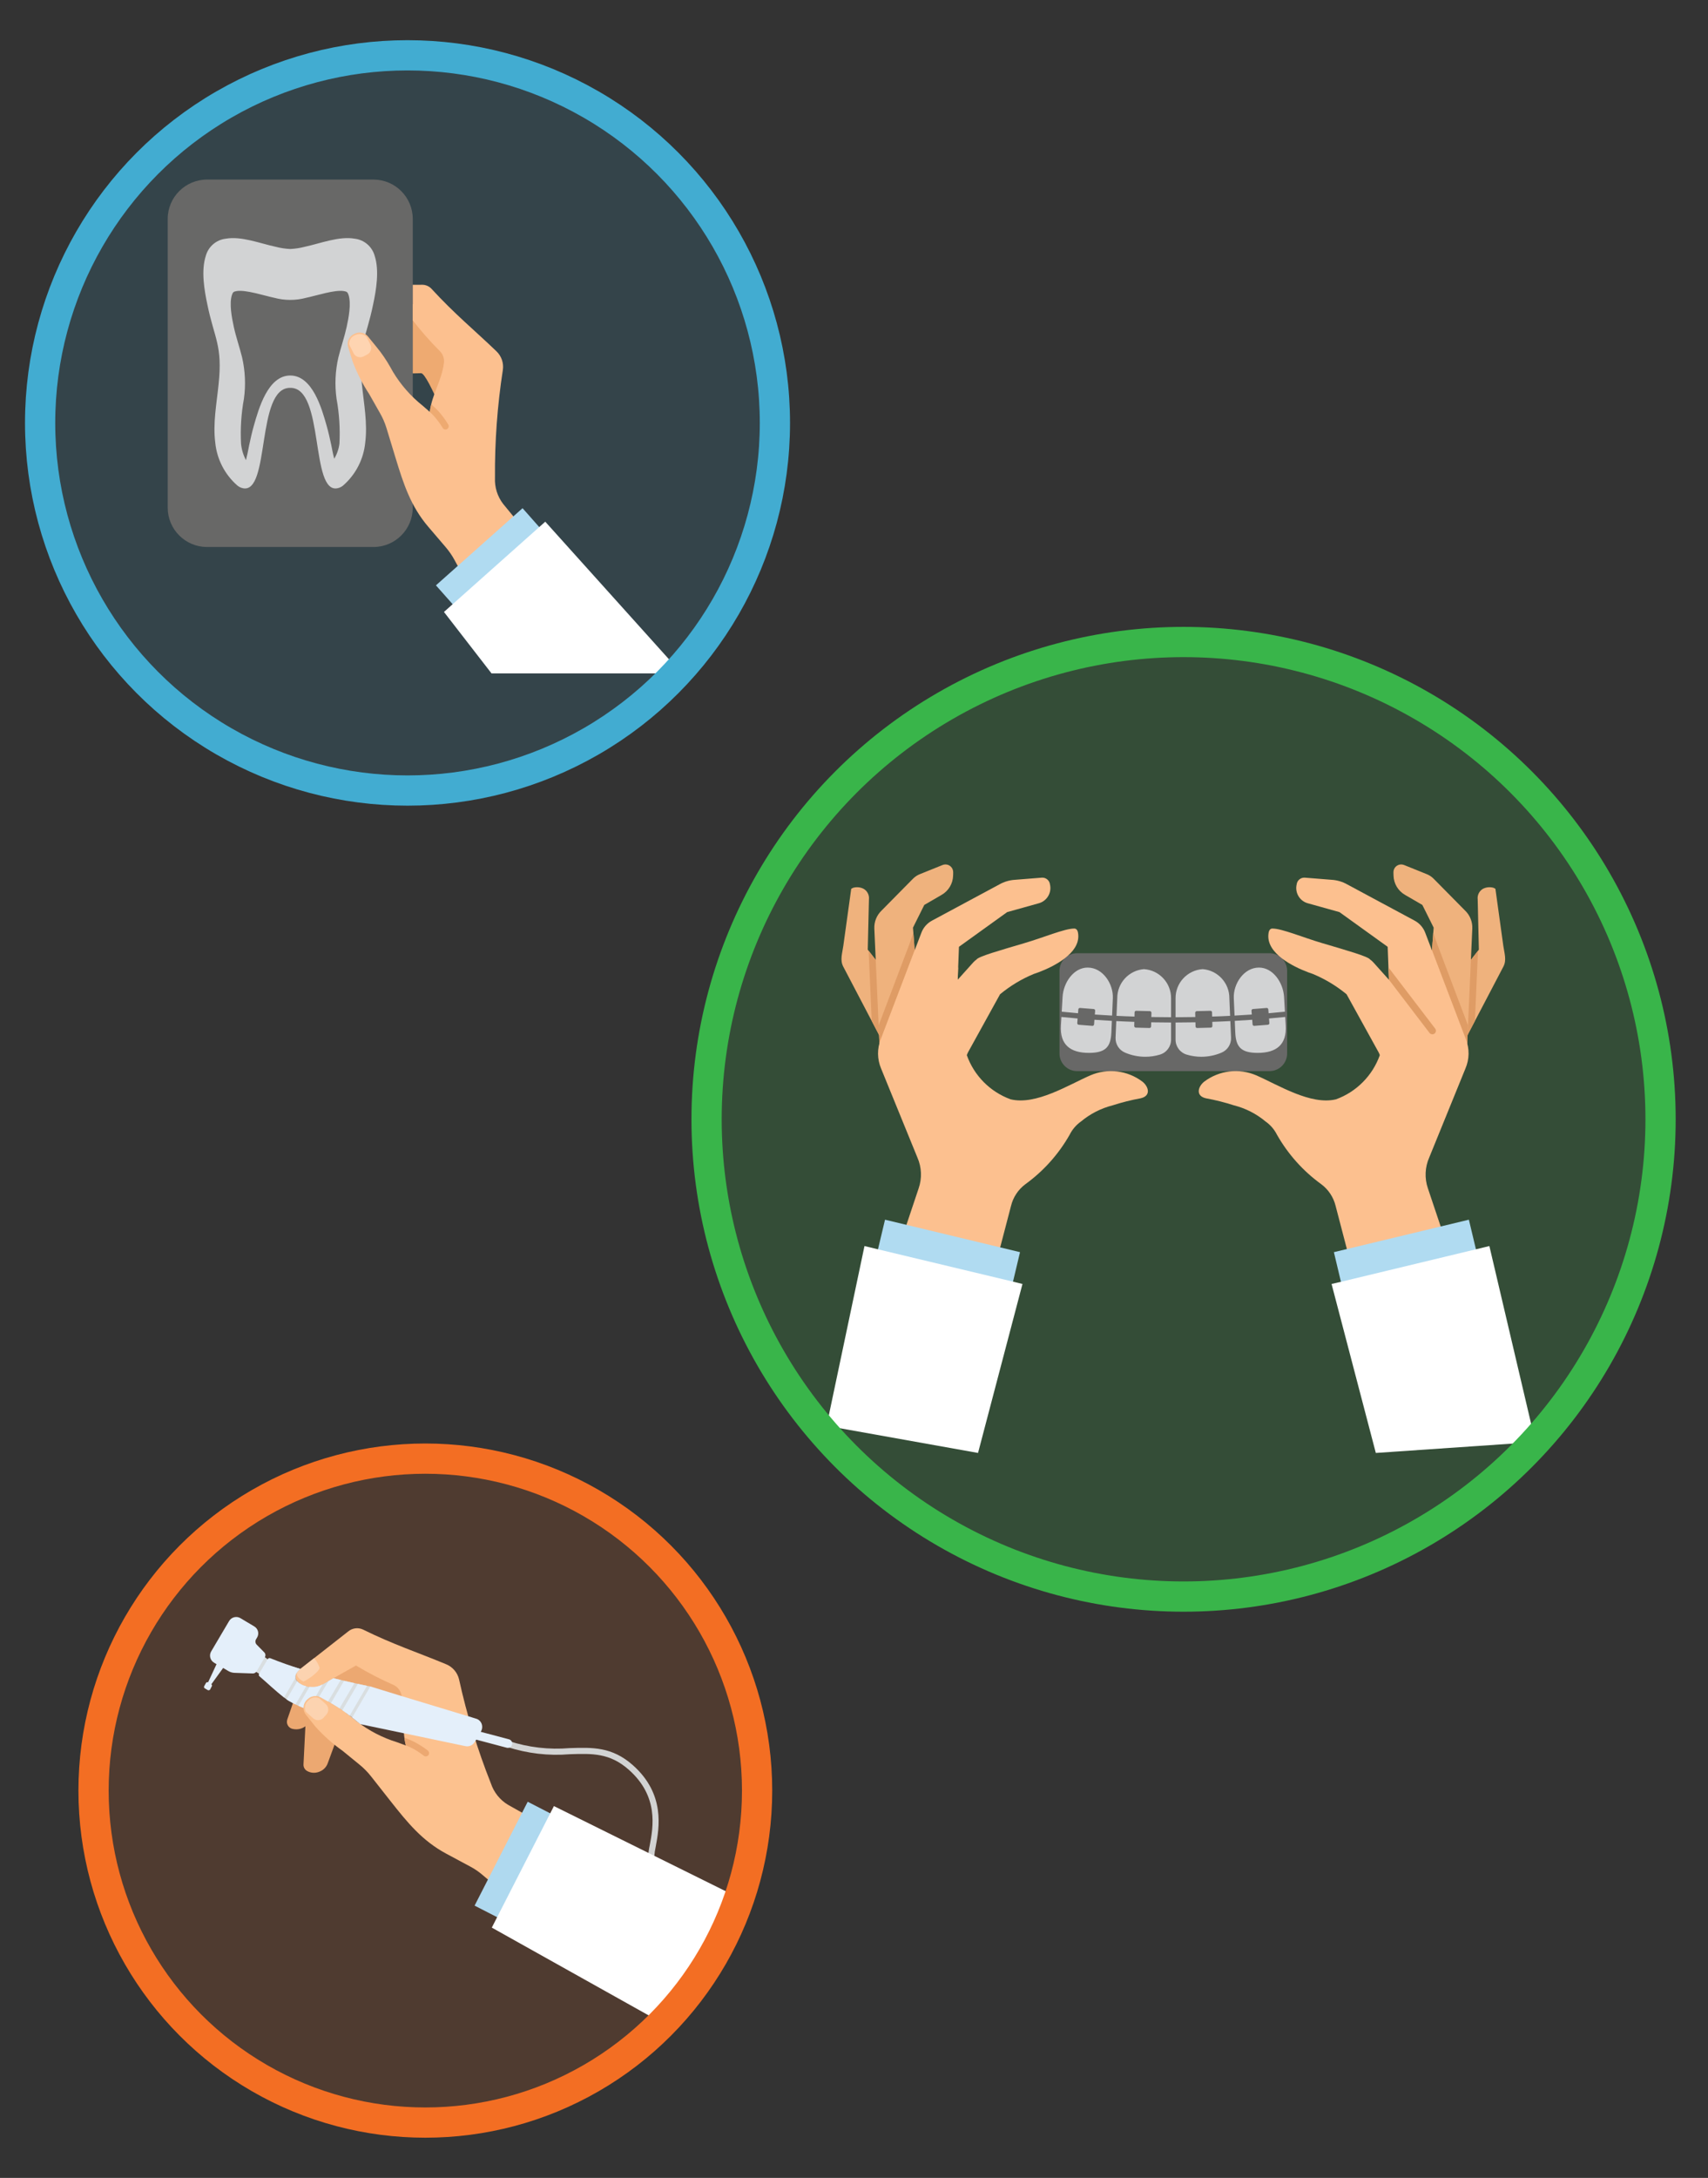 <?xml version="1.0" encoding="iso-8859-1"?>
<!-- Generator: Adobe Illustrator 23.1.0, SVG Export Plug-In . SVG Version: 6.00 Build 0)  -->
<svg version="1.1" id="Layer_1" xmlns="http://www.w3.org/2000/svg" xmlns:xlink="http://www.w3.org/1999/xlink" x="0px" y="0px"
	 viewBox="0 0 226 288" style="enable-background:new 0 0 226 288;" xml:space="preserve">
<rect x="0" y="0" width="226" height="288" fill="#333333" stroke="none"/>
<title>DS Graphic_How It Works Bottom Icons</title>
<g>
	<g>
		<circle style="opacity:0.15;fill:#F36E23;enable-background:new    ;" cx="56.278" cy="236.786" r="43.9"/>
		<circle style="opacity:0.2;fill:#39B54A;enable-background:new    ;" cx="155.678" cy="148.013" r="63.115"/>
		<circle style="opacity:0.15;fill:#42ACD1;enable-background:new    ;" cx="53.997" cy="56.926" r="48.613"/>
		<path style="fill-rule:evenodd;clip-rule:evenodd;fill:#686867;" d="M27.374,23.745H49.44c2.86,0.017,5.171,2.338,5.176,5.198
			v38.194c-0.003,2.861-2.315,5.183-5.176,5.198H27.374c-2.863-0.013-5.178-2.335-5.184-5.198V28.943
			C22.199,26.081,24.513,23.761,27.374,23.745z"/>
		<path style="fill-rule:evenodd;clip-rule:evenodd;fill:#EEAA71;" d="M61.29,45.51l-1.15,13.513
			c0.016-0.586-3.512-9.702-4.43-9.672l-1.094,0.028v-9.134l0.896-0.107L61.29,45.51z"/>
		<path style="fill:#D2D3D4;" d="M40.305,32.64c2.095-0.448,4.575-1.446,6.645-1.073c1.254,0.153,2.292,1.049,2.627,2.267
			c0.632,1.947,0.206,4.493-0.203,6.413c-0.923,4.541-2.043,5.402-1.485,10.6c0.258,2.564,0.761,5.107,0.436,7.698
			c-0.218,2.179-1.254,4.194-2.899,5.638h-0.004v0.001l0,0v0.001l-0.003,0.001c-0.02,0.02-0.042,0.038-0.064,0.055
			c-0.016,0.013-0.04,0.029-0.07,0.05v0.001c-0.179,0.124-0.38,0.213-0.593,0.262c-3.682,0.848-1.714-13.35-6.287-13.264
			c-4.575-0.086-2.606,14.111-6.292,13.264c-0.211-0.05-0.41-0.139-0.589-0.262v-0.001c-0.029-0.021-0.053-0.037-0.072-0.05
			c-0.018-0.016-0.039-0.034-0.063-0.055l-0.003-0.001v-0.001l0,0l-0.002-0.001h-0.002c-1.645-1.444-2.681-3.459-2.899-5.638
			c-0.326-2.59,0.177-5.134,0.436-7.698c0.557-5.198-0.563-6.059-1.486-10.6c-0.408-1.921-0.837-4.467-0.202-6.413
			c0.334-1.219,1.372-2.115,2.627-2.267c2.07-0.372,4.55,0.626,6.642,1.073c0.623,0.161,1.262,0.258,1.905,0.287
			C39.046,32.898,39.683,32.802,40.305,32.64L40.305,32.64z M32.547,60.854c0.024-0.13,0.054-0.263,0.085-0.393
			c0.137-0.505,0.227-1.057,0.334-1.569c0.183-0.874,0.38-1.746,0.625-2.608c0.635-2.232,1.856-6.627,4.813-6.627
			s4.177,4.394,4.812,6.627c0.243,0.862,0.442,1.734,0.625,2.608c0.107,0.513,0.197,1.065,0.334,1.569
			c0.013,0.066,0.03,0.134,0.048,0.201c0.366-0.611,0.602-1.291,0.692-1.997c0.103-1.988-0.026-3.981-0.385-5.939
			c-0.253-1.824-0.171-3.679,0.245-5.473c0.335-1.35,0.79-2.639,1.091-4.01c0.257-1.18,0.638-3.104,0.24-4.276
			c-0.119-0.345-0.228-0.41-0.603-0.475c-1.214-0.208-3.716,0.629-4.976,0.883c-1.392,0.379-2.859,0.379-4.251,0
			c-1.257-0.255-3.76-1.091-4.978-0.883c-0.369,0.065-0.48,0.13-0.598,0.475c-0.4,1.173-0.017,3.097,0.239,4.276
			c0.3,1.371,0.757,2.66,1.092,4.01c0.414,1.794,0.497,3.649,0.245,5.473c-0.358,1.958-0.487,3.951-0.384,5.939
			C31.966,59.431,32.188,60.175,32.547,60.854z"/>
		<path style="fill-rule:evenodd;clip-rule:evenodd;fill:#FCC08F;" d="M55.653,37.661c0.115-0.01,0.23-0.01,0.345,0l0,0
			c0.424,0.034,0.819,0.227,1.107,0.539c3.022,3.298,5.716,5.498,8.575,8.245c0.676,0.64,0.995,1.571,0.854,2.491
			c-0.728,4.715-1.076,9.481-1.039,14.252c-0.06,1.24,0.322,2.461,1.079,3.446l11.066,13.482l-10.896,6.075L60.128,74.03
			c-0.323-0.592-0.706-1.148-1.144-1.66l-2.307-2.7c-2.33-2.717-3.293-5.69-4.333-9.105l-1.202-3.945
			c-0.213-0.703-0.507-1.379-0.876-2.015l-1.416-2.497c-0.893-1.357-1.632-2.81-2.202-4.331l-0.576-1.86
			c-0.229-0.715,0.133-1.486,0.83-1.766l0.143-0.067c0.59-0.243,1.269-0.065,1.664,0.435l1.116,1.368
			c0.695,0.843,1.313,1.748,1.846,2.702l0.336,0.597c1.034,1.715,2.367,3.23,3.936,4.475l0.927,0.809
			c0.289-2.362,1.574-4.099,1.867-6.461c0.08-0.588-0.124-1.179-0.551-1.592c-1.273-1.275-2.465-2.628-3.568-4.052v-4.705H55.653z"
			/>
		<path style="fill-rule:evenodd;clip-rule:evenodd;fill:#EEAA71;" d="M56.868,54.471c0.048-0.347,0.114-0.685,0.19-1.012
			c0.347,0.318,0.692,0.635,0.819,0.77c0.548,0.586,1.031,1.23,1.44,1.92c0.119,0.204,0.05,0.466-0.153,0.586
			c-0.193,0.123-0.45,0.067-0.573-0.126c-0.003-0.005-0.006-0.01-0.009-0.015c-0.382-0.634-0.831-1.225-1.337-1.765
			C57.2,54.779,57.058,54.644,56.868,54.471L56.868,54.471z"/>
		<path style="fill-rule:evenodd;clip-rule:evenodd;fill:#FED4B1;" d="M48.505,44.577l0.513,1.002
			c0.236,0.478,0.046,1.056-0.427,1.301l-0.497,0.261c-0.482,0.242-1.068,0.048-1.311-0.433l-0.586-1.168
			c-0.027-0.529,0.286-1.017,0.779-1.213l0.144-0.059C47.599,44.065,48.156,44.189,48.505,44.577L48.505,44.577z"/>
		<polygon style="fill-rule:evenodd;clip-rule:evenodd;fill:#B0DBF1;" points="69.144,67.203 57.682,77.406 60.84,80.965 
			72.289,70.758 		"/>
		<polygon style="fill-rule:evenodd;clip-rule:evenodd;fill:#FFFFFF;" points="90.198,89.051 65.039,89.051 58.744,80.924 
			72.148,68.988 		"/>
		<path style="fill-rule:evenodd;clip-rule:evenodd;fill:#686867;" d="M142.515,126.052h25.471c1.285,0.006,2.324,1.047,2.326,2.332
			v10.93c-0.003,1.284-1.042,2.325-2.326,2.33h-25.471c-1.284-0.006-2.322-1.046-2.324-2.33v-10.93
			C140.193,127.1,141.231,126.058,142.515,126.052z"/>
		<path style="fill-rule:evenodd;clip-rule:evenodd;fill:#EFB27D;" d="M114.977,118.925l-0.157,6.656l1.772,2.267l0.021,9.587
			l-5.039-9.618c-0.451-0.871-0.124-1.753,0.012-2.739l1.047-7.547l0.239-0.127c0.464-0.139,0.964-0.094,1.395,0.127
			C114.761,117.811,115.04,118.36,114.977,118.925L114.977,118.925z"/>
		<polygon style="fill-rule:evenodd;clip-rule:evenodd;fill:#DF9C65;" points="114.937,125.728 116.592,127.848 116.613,137.434 
			115.345,134.997 		"/>
		<path style="fill-rule:evenodd;clip-rule:evenodd;fill:#EFB27D;" d="M118.833,135.029l-2.461,3.056l-0.682-15.296
			c-0.037-0.898,0.316-1.767,0.966-2.387l4.167-4.219c0.277-0.274,0.609-0.485,0.975-0.619l2.921-1.177
			c0.524-0.211,1.12,0.042,1.331,0.566c0.055,0.137,0.08,0.285,0.073,0.433l-0.009,0.398c-0.025,1.063-0.606,2.034-1.531,2.559
			l-2.283,1.325l-1.497,3.002l0.429,5.722L118.833,135.029z"/>
		<polygon style="fill-rule:evenodd;clip-rule:evenodd;fill:#DF9C65;" points="116.36,137.992 116.256,135.606 120.362,124.763 
			120.854,123.345 121.032,125.654 		"/>
		<path style="fill-rule:evenodd;clip-rule:evenodd;fill:#DF9C65;" d="M126.72,129.559l0.063-1.627l-6.181,8.087
			c-0.159,0.205-0.122,0.5,0.083,0.659c0.001,0,0.001,0.001,0.002,0.001c0.207,0.153,0.497,0.115,0.658-0.085L126.72,129.559z"/>
		<path style="fill-rule:evenodd;clip-rule:evenodd;fill:#EFB27D;" d="M195.526,118.925l0.155,6.656l-1.77,2.267l-0.021,9.587
			l5.038-9.618c0.452-0.871,0.128-1.753-0.011-2.739l-1.047-7.547l-0.239-0.127c-0.467-0.139-0.971-0.094-1.406,0.127
			C195.735,117.814,195.46,118.362,195.526,118.925L195.526,118.925z"/>
		<polygon style="fill-rule:evenodd;clip-rule:evenodd;fill:#DF9C65;" points="195.566,125.728 193.911,127.848 193.889,137.434 
			195.158,134.997 		"/>
		<path style="fill-rule:evenodd;clip-rule:evenodd;fill:#EFB27D;" d="M191.67,135.029l2.462,3.056l0.681-15.296
			c0.038-0.898-0.314-1.768-0.965-2.387l-4.168-4.219c-0.276-0.274-0.609-0.485-0.974-0.619l-2.921-1.177
			c-0.524-0.211-1.121,0.043-1.332,0.567c-0.055,0.137-0.08,0.284-0.073,0.432l0.01,0.398c0.025,1.063,0.606,2.034,1.531,2.559
			l2.283,1.325l1.497,3.002l-0.441,5.722L191.67,135.029z"/>
		<polygon style="fill-rule:evenodd;clip-rule:evenodd;fill:#DF9C65;" points="194.142,137.992 194.245,135.606 190.141,124.763 
			189.649,123.345 189.472,125.654 		"/>
		<path style="fill-rule:evenodd;clip-rule:evenodd;fill:#FCC08F;" d="M138.964,117.129l-0.033-0.166
			c-0.059-0.533-0.521-0.928-1.056-0.905l-3.561,0.284c-0.729,0.043-1.438,0.251-2.075,0.609l-8.893,4.777
			c-0.673,0.351-1.189,0.943-1.446,1.656l-5.363,14.05c-0.489,1.241-0.474,2.623,0.042,3.853l4.808,11.779
			c0.567,1.288,0.627,2.743,0.168,4.073l-6.232,18.616h14.193l4.264-16.305c0.28-1.138,0.946-2.143,1.885-2.845
			c2.407-1.741,4.41-3.979,5.876-6.563c0.348-0.695,0.863-1.294,1.498-1.742c1.217-1.013,2.645-1.741,4.179-2.131
			c1.218-0.393,2.459-0.705,3.718-0.935c1.415-0.326,1.039-1.563,0.22-2.206c-1.98-1.488-4.605-1.804-6.881-0.827
			c-2.89,1.259-7.205,3.99-10.557,3.169c-2.704-0.985-4.828-3.125-5.792-5.837c0.046-0.142,0.106-0.279,0.178-0.41l4.221-7.643
			c1.344-1.113,2.848-2.019,4.461-2.686l0.628-0.221c2.012-0.758,5.447-2.468,5.26-4.955c-0.021-0.243-0.063-0.821-0.525-0.829
			c-1.248-0.013-4.085,1.195-6.641,1.941c-3.058,0.904-6.033,1.744-6.295,2.152l0,0c-0.151,0.108-0.291,0.231-0.418,0.367
			l-2.074,2.31l0.166-4.355l6.38-4.589l4.179-1.166C138.465,119.171,139.117,118.176,138.964,117.129L138.964,117.129z"/>
		<path style="fill-rule:evenodd;clip-rule:evenodd;fill:#FCC08F;" d="M171.538,117.129l0.033-0.166
			c0.059-0.533,0.521-0.929,1.057-0.905l3.56,0.284c0.729,0.043,1.438,0.251,2.074,0.609l8.893,4.777
			c0.672,0.352,1.188,0.943,1.445,1.656l5.364,14.05c0.491,1.241,0.471,2.626-0.054,3.853l-4.796,11.779
			c-0.571,1.287-0.634,2.742-0.178,4.073l6.251,18.636l-14.202-0.02l-4.263-16.305c-0.28-1.138-0.947-2.143-1.885-2.845
			c-2.407-1.741-4.411-3.98-5.876-6.563c-0.351-0.697-0.87-1.295-1.509-1.742c-1.214-1.015-2.642-1.743-4.177-2.131
			c-1.218-0.394-2.46-0.706-3.719-0.935c-1.404-0.326-1.027-1.563-0.209-2.206c1.98-1.488,4.605-1.804,6.881-0.827
			c2.89,1.259,7.205,3.99,10.557,3.169c2.702-0.988,4.824-3.127,5.791-5.837c-0.046-0.142-0.105-0.28-0.178-0.41l-4.221-7.643
			c-1.346-1.111-2.849-2.016-4.461-2.686l-0.628-0.221c-2.011-0.758-5.447-2.468-5.26-4.955c0.021-0.243,0.063-0.821,0.525-0.829
			c1.247-0.013,4.085,1.195,6.64,1.941c3.059,0.904,6.034,1.744,6.296,2.152l0,0c0.151,0.108,0.291,0.231,0.418,0.367l2.074,2.31
			l-0.166-4.355l-6.38-4.589l-4.18-1.166C172.037,119.171,171.386,118.176,171.538,117.129L171.538,117.129z"/>
		<path style="fill-rule:evenodd;clip-rule:evenodd;fill:#DF9C65;" d="M183.783,129.559l-0.064-1.627l6.181,8.087
			c0.16,0.203,0.124,0.497-0.079,0.657c-0.002,0.001-0.004,0.003-0.006,0.004c-0.208,0.152-0.499,0.115-0.661-0.085L183.783,129.559
			z"/>
		<path style="fill-rule:evenodd;clip-rule:evenodd;fill:#D2D3D4;" d="M144.085,139.232c-2.476,0-3.856-1.089-3.708-3.616
			l0.067-1.135c0.71,0.073,1.426,0.136,2.144,0.202l-0.047,0.604c-0.009,0.116,0.077,0.217,0.192,0.227l1.806,0.143
			c0.116,0.008,0.217-0.079,0.225-0.195l0.048-0.611c0.765,0.056,1.535,0.105,2.308,0.147l-0.066,1.531
			C146.973,138.417,146.319,139.232,144.085,139.232L144.085,139.232z M140.484,133.784l0.113-1.943
			c0.111-1.919,1.474-3.891,3.319-3.891l0,0c2.012,0,3.413,2.159,3.332,4.039l-0.098,2.311c-0.764-0.04-1.525-0.087-2.283-0.141
			l0.04-0.502c0.01-0.114-0.074-0.214-0.187-0.224c-0.002,0-0.003,0-0.005,0l-1.806-0.145c-0.115-0.007-0.216,0.079-0.225,0.195
			l-0.04,0.506C141.918,133.923,141.198,133.855,140.484,133.784L140.484,133.784z M157.044,139.466
			c0.622,0.186,1.268,0.28,1.917,0.279c0.918,0,1.826-0.186,2.671-0.546c0.798-0.333,1.301-1.131,1.258-1.995l-0.093-2.178
			c-0.794,0.043-1.589,0.073-2.388,0.101l0.012,0.551c0.003,0.115-0.088,0.211-0.203,0.215l-1.81,0.047
			c-0.114,0.005-0.211-0.083-0.216-0.198c0-0.001,0-0.002,0-0.003l-0.012-0.551c-0.873,0.017-1.751,0.025-2.632,0.026v2.247
			C155.538,138.391,156.151,139.212,157.044,139.466L157.044,139.466z M162.766,134.333l-0.098-2.316
			c0.018-2.013-1.522-3.697-3.528-3.859l0,0c-2.032,0.13-3.608,1.824-3.591,3.859v2.499c0.875,0,1.746-0.009,2.613-0.026
			l-0.015-0.563c-0.001-0.115,0.089-0.21,0.204-0.216l1.812-0.044c0.113-0.004,0.209,0.084,0.213,0.198c0,0.001,0,0.003,0,0.004
			l0.014,0.56C161.186,134.408,161.978,134.369,162.766,134.333z M166.417,139.232c2.476,0,3.856-1.089,3.708-3.616l-0.066-1.135
			c-0.71,0.073-1.426,0.136-2.146,0.202l0.049,0.604c0.009,0.116-0.078,0.218-0.194,0.227l-1.806,0.143
			c-0.115,0.009-0.215-0.077-0.224-0.192c0-0.001,0-0.002,0-0.003l-0.048-0.611c-0.766,0.056-1.534,0.105-2.308,0.147l0.066,1.531
			C163.53,138.417,164.182,139.232,166.417,139.232L166.417,139.232z M170.019,133.784l-0.113-1.943
			c-0.113-1.919-1.476-3.891-3.319-3.891l0,0c-2.011,0-3.414,2.159-3.333,4.039l0.1,2.311c0.764-0.04,1.524-0.087,2.282-0.141
			l-0.039-0.502c-0.01-0.114,0.074-0.214,0.187-0.224c0.002,0,0.003,0,0.005,0l1.806-0.145c0.115-0.007,0.215,0.079,0.225,0.195
			l0.039,0.506C168.584,133.923,169.304,133.855,170.019,133.784L170.019,133.784z M153.458,139.466
			c-0.622,0.186-1.268,0.28-1.917,0.279c-0.918,0-1.827-0.186-2.672-0.546c-0.797-0.334-1.3-1.131-1.258-1.995l0.094-2.178
			c0.792,0.043,1.589,0.073,2.389,0.101l-0.014,0.551c-0.001,0.115,0.09,0.211,0.205,0.215l1.809,0.047
			c0.115,0.005,0.211-0.084,0.216-0.199c0-0.001,0-0.001,0-0.001l0.013-0.551c0.873,0.017,1.751,0.025,2.632,0.026v2.247
			C154.964,138.391,154.352,139.211,153.458,139.466L153.458,139.466z M147.735,134.333l0.1-2.316
			c-0.018-2.012,1.521-3.697,3.527-3.859l0,0c2.032,0.13,3.608,1.824,3.593,3.859v2.499c-0.876,0-1.747-0.009-2.614-0.026
			l0.016-0.563c0-0.115-0.09-0.21-0.205-0.216l-1.811-0.044c-0.115-0.004-0.211,0.086-0.215,0.201c0,0,0,0,0,0.001l-0.012,0.56
			C149.317,134.408,148.525,134.369,147.735,134.333L147.735,134.333z"/>
		<polygon style="fill-rule:evenodd;clip-rule:evenodd;fill:#B0DBF1;" points="176.499,165.583 194.36,161.291 195.682,166.836 
			177.818,171.128 		"/>
		<polygon style="fill-rule:evenodd;clip-rule:evenodd;fill:#FFFFFF;" points="203.162,190.69 182.047,192.135 176.19,169.789 
			177.439,169.501 195.296,165.205 197.072,164.774 		"/>
		<polygon style="fill-rule:evenodd;clip-rule:evenodd;fill:#B0DBF1;" points="134.967,165.583 117.105,161.291 115.784,166.836 
			133.648,171.128 		"/>
		<polygon style="fill-rule:evenodd;clip-rule:evenodd;fill:#FFFFFF;" points="135.292,169.789 129.412,192.135 109.375,188.552 
			114.387,164.774 116.163,165.205 134.021,169.478 		"/>
		<circle style="fill:none;stroke:#39B54A;stroke-width:4;stroke-miterlimit:10;" cx="156.608" cy="148.013" r="63.115"/>
		<circle style="fill:none;stroke:#42ACD1;stroke-width:4;stroke-miterlimit:10;" cx="53.922" cy="55.927" r="48.613"/>
		<path style="fill-rule:evenodd;clip-rule:evenodd;fill:#ECA871;" d="M54.583,220.805l-0.026,4.644l-0.658-0.157l-7.852,0.573
			l-2.676,7.29c-0.174,0.501-0.556,0.903-1.047,1.104c-0.481,0.219-1.032,0.227-1.519,0.021l-0.057-0.031
			c-0.378-0.154-0.616-0.532-0.589-0.94l0.251-5.03c-0.456,0.344-1.037,0.477-1.598,0.367c-0.529-0.063-0.906-0.544-0.842-1.072
			c0.008-0.07,0.025-0.139,0.048-0.206l1.929-5.584l7.267-3.906L54.583,220.805z"/>
		<path style="fill-rule:evenodd;clip-rule:evenodd;fill:#FCC18E;" d="M39.742,220.698l6.326-4.954
			c0.546-0.455,1.306-0.557,1.952-0.26c4.021,1.985,7.337,3.062,11.012,4.593c0.869,0.354,1.509,1.111,1.716,2.026
			c1.028,4.681,2.434,9.271,4.204,13.725c0.392,1.183,1.193,2.187,2.26,2.83l15.273,8.588l-8,9.673l-10.63-8.974
			c-0.512-0.44-1.072-0.821-1.669-1.135l-3.144-1.686c-3.171-1.696-5.144-4.129-7.368-6.948l-2.565-3.258
			c-0.455-0.579-0.973-1.106-1.545-1.57l-2.234-1.823c-1.331-0.94-2.551-2.029-3.636-3.245l-1.219-1.533
			c-0.474-0.591-0.416-1.446,0.134-1.967l0.118-0.107c0.46-0.443,1.158-0.526,1.709-0.204l1.546,0.872
			c0.956,0.541,1.864,1.164,2.712,1.862l0.532,0.437c1.593,1.228,3.394,2.16,5.316,2.751l1.159,0.427
			c-0.587-2.326-0.011-4.42-0.598-6.737c-0.139-0.583-0.548-1.065-1.1-1.298c-1.685-0.741-3.321-1.589-4.897-2.54l-4.419,2.492
			c-0.782,0.444-1.728,0.494-2.553,0.134C39.102,222.424,38.592,221.609,39.742,220.698L39.742,220.698z"/>
		<path style="fill-rule:evenodd;clip-rule:evenodd;fill:#ECA871;" d="M53.705,230.817c-0.088-0.337-0.152-0.681-0.192-1.027
			c0.443,0.175,0.882,0.348,1.044,0.426c0.726,0.35,1.412,0.776,2.049,1.27c0.185,0.15,0.22,0.419,0.079,0.611
			c-0.147,0.19-0.421,0.224-0.61,0.077c0,0-0.001,0-0.001-0.001c-0.586-0.461-1.223-0.854-1.898-1.172
			C54.132,230.983,53.936,230.905,53.705,230.817z"/>
		<path style="fill-rule:evenodd;clip-rule:evenodd;fill:#FCD3B0;" d="M39.742,220.698l1.826-1.426
			c0.309,0.356,0.548,0.768,0.703,1.213c0.081,0.31-0.51,0.804-0.961,1.163c-0.359,0.277-0.744,0.517-1.151,0.718
			c-0.572-0.291-0.948-0.698-0.893-1.163C39.398,221.011,39.559,220.841,39.742,220.698z"/>
		<path style="fill-rule:evenodd;clip-rule:evenodd;fill:#FCD3B0;" d="M42.271,224.595l0.844,0.755
			c0.397,0.362,0.429,0.976,0.071,1.377l-0.368,0.416c-0.358,0.404-0.975,0.441-1.379,0.083c-0.001-0.001-0.003-0.002-0.004-0.004
			l-0.978-0.874c-0.217-0.488-0.1-1.06,0.29-1.424l0.114-0.107C41.236,224.451,41.802,224.361,42.271,224.595L42.271,224.595z"/>
		<polygon style="fill-rule:evenodd;clip-rule:evenodd;fill:#AFD9EF;" points="69.824,238.26 62.797,251.996 67.043,254.175 
			74.071,240.443 		"/>
		<path style="fill-rule:evenodd;clip-rule:evenodd;fill:#D9DEE0;" d="M49.003,223.011l-0.371,2.573l-1.861,1.682l-0.065-0.065
			c-0.857-0.693-1.766-1.321-2.718-1.877l-1.537-0.857c-0.553-0.316-1.247-0.237-1.716,0.194l-0.127,0.114
			c-0.293,0.277-0.457,0.664-0.453,1.067l-0.664-0.275l-0.389-0.178l-1.181-0.664l-0.339-0.258l-3.3-3.139l-0.809-0.501l0.485-1.068
			l0.711-0.906l0.746,0.567l4.335,1.278c-1.165,0.906-0.648,1.715,0.371,2.167c0.832,0.355,1.781,0.308,2.573-0.129l1.424-0.809
			l0.97,0.226l1.812,0.42l0.454,0.097l1.213,0.259L49.003,223.011z"/>
		<path style="fill:#D2D3D3;" d="M92.123,249.212c-2.504-0.51-4.518,0.261-5.641-0.887c-0.608-0.803-0.868-1.817-0.722-2.813
			c0.034-0.499,0.104-0.995,0.212-1.483c0.455-2.421,1.215-6.472-2.772-10.003c-2.516-2.228-4.849-2.15-7.797-2.051
			c-2.817,0.237-5.654-0.096-8.34-0.978l0.266-0.763c2.593,0.844,5.329,1.161,8.047,0.933c3.016-0.1,5.604-0.187,8.36,2.254
			c4.331,3.835,3.485,8.338,3.032,10.757c-0.099,0.444-0.165,0.895-0.199,1.349c-0.117,0.779,0.058,1.574,0.491,2.231
			c0.763,0.777,2.726,0.154,5.224,0.66L92.123,249.212z"/>
		<path style="fill-rule:evenodd;clip-rule:evenodd;fill:#E4EFFA;" d="M47.354,222.671l-2.056,3.495
			c0.324,0.21,0.647,0.453,0.972,0.712c0-0.016,0.016-0.016,0.016-0.032c0.76-1.294,1.52-2.605,2.281-3.915
			C48.163,222.85,47.741,222.768,47.354,222.671z M45.526,222.266l-1.732,2.945v0.016l0.194,0.097
			c0.34,0.195,0.646,0.389,0.938,0.582l1.973-3.333C46.431,222.461,45.978,222.38,45.526,222.266L45.526,222.266z M44.118,221.927
			l-0.663,0.389l-1.23,2.055c0.082,0.015,0.159,0.048,0.226,0.097l0.955,0.533l1.682-2.847
			C44.765,222.073,44.44,222.008,44.118,221.927L44.118,221.927z M40.948,223.06l-1.457,2.507c0.215,0.11,0.437,0.207,0.664,0.292
			v-0.017c-0.004-0.403,0.161-0.79,0.453-1.067l0.127-0.114c0.288-0.268,0.675-0.403,1.068-0.372l0.891-1.553
			C42.163,223.031,41.55,223.145,40.948,223.06z M40.122,222.865c-0.302-0.12-0.573-0.308-0.792-0.549l-1.408,2.41
			c0.188,0.15,0.395,0.275,0.615,0.373c0.183,0.107,0.372,0.204,0.565,0.291l1.407-2.411
			C40.378,222.949,40.248,222.911,40.122,222.865L40.122,222.865z M39.75,220.698c-1.294-0.404-2.621-0.874-3.995-1.423
			c-0.134-0.047-0.281,0.016-0.34,0.145l-1.133,1.909c-0.072,0.118-0.044,0.271,0.065,0.356c0.905,0.76,2.135,1.957,3.236,2.783
			l1.52-2.605C39.037,221.522,39.216,221.118,39.75,220.698L39.75,220.698z M67.333,230l-3.721-0.987l0.016-0.031
			c0.191-0.312,0.227-0.694,0.098-1.036c-0.128-0.337-0.412-0.591-0.762-0.68l-0.986-0.307h-0.017l-8.8-2.67h-0.016l-4.143-1.278
			l-2.394,4.093l-0.017,0.016c0.042,0.022,0.08,0.049,0.114,0.081l0.065,0.065l0.453,0.372c0.161,0.13,0.306,0.242,0.469,0.372
			h0.032l5.727,1.197h0.016l8.107,1.699c0.495,0.109,1.002-0.122,1.245-0.566l0.113-0.162l0.081-0.13l4.028,1.068
			c0.307,0.085,0.625-0.095,0.71-0.403c0-0.001,0-0.001,0-0.002c0.086-0.303-0.09-0.618-0.393-0.704
			C67.351,230.004,67.342,230.002,67.333,230z M34.945,218.481l-0.972-0.987c-0.191-0.188-0.23-0.48-0.096-0.712l0.145-0.243
			c0.301-0.509,0.132-1.165-0.377-1.465c-0.004-0.002-0.007-0.004-0.011-0.006l-1.844-1.1c-0.515-0.29-1.168-0.118-1.472,0.389
			l-2.378,4.028c-0.304,0.517-0.131,1.184,0.386,1.488c0,0,0.001,0.001,0.001,0.001l0.324,0.194l-1.115,2.394
			c-0.099-0.043-0.215-0.009-0.275,0.081l-0.243,0.436c-0.053,0.095-0.025,0.214,0.065,0.275l0.405,0.242
			c0.105,0.048,0.229,0.022,0.306-0.064l0.228-0.437c0.056-0.081,0.035-0.192-0.046-0.248c-0.006-0.004-0.012-0.008-0.019-0.011
			l1.569-2.168l0.712,0.42c0.251,0.144,0.535,0.222,0.825,0.227l2.378,0.081c0.214,0.009,0.415-0.104,0.518-0.291l1.068-1.828
			C35.179,218.958,35.144,218.659,34.945,218.481L34.945,218.481z"/>
		<polygon style="fill-rule:evenodd;clip-rule:evenodd;fill:#FFFFFF;" points="96.487,250.32 73.294,238.834 65.075,254.903 
			88.381,267.938 		"/>
		<circle style="fill:none;stroke:#F36E23;stroke-width:4;stroke-miterlimit:10;" cx="56.278" cy="236.786" r="43.9"/>
	</g>
</g>
</svg>
